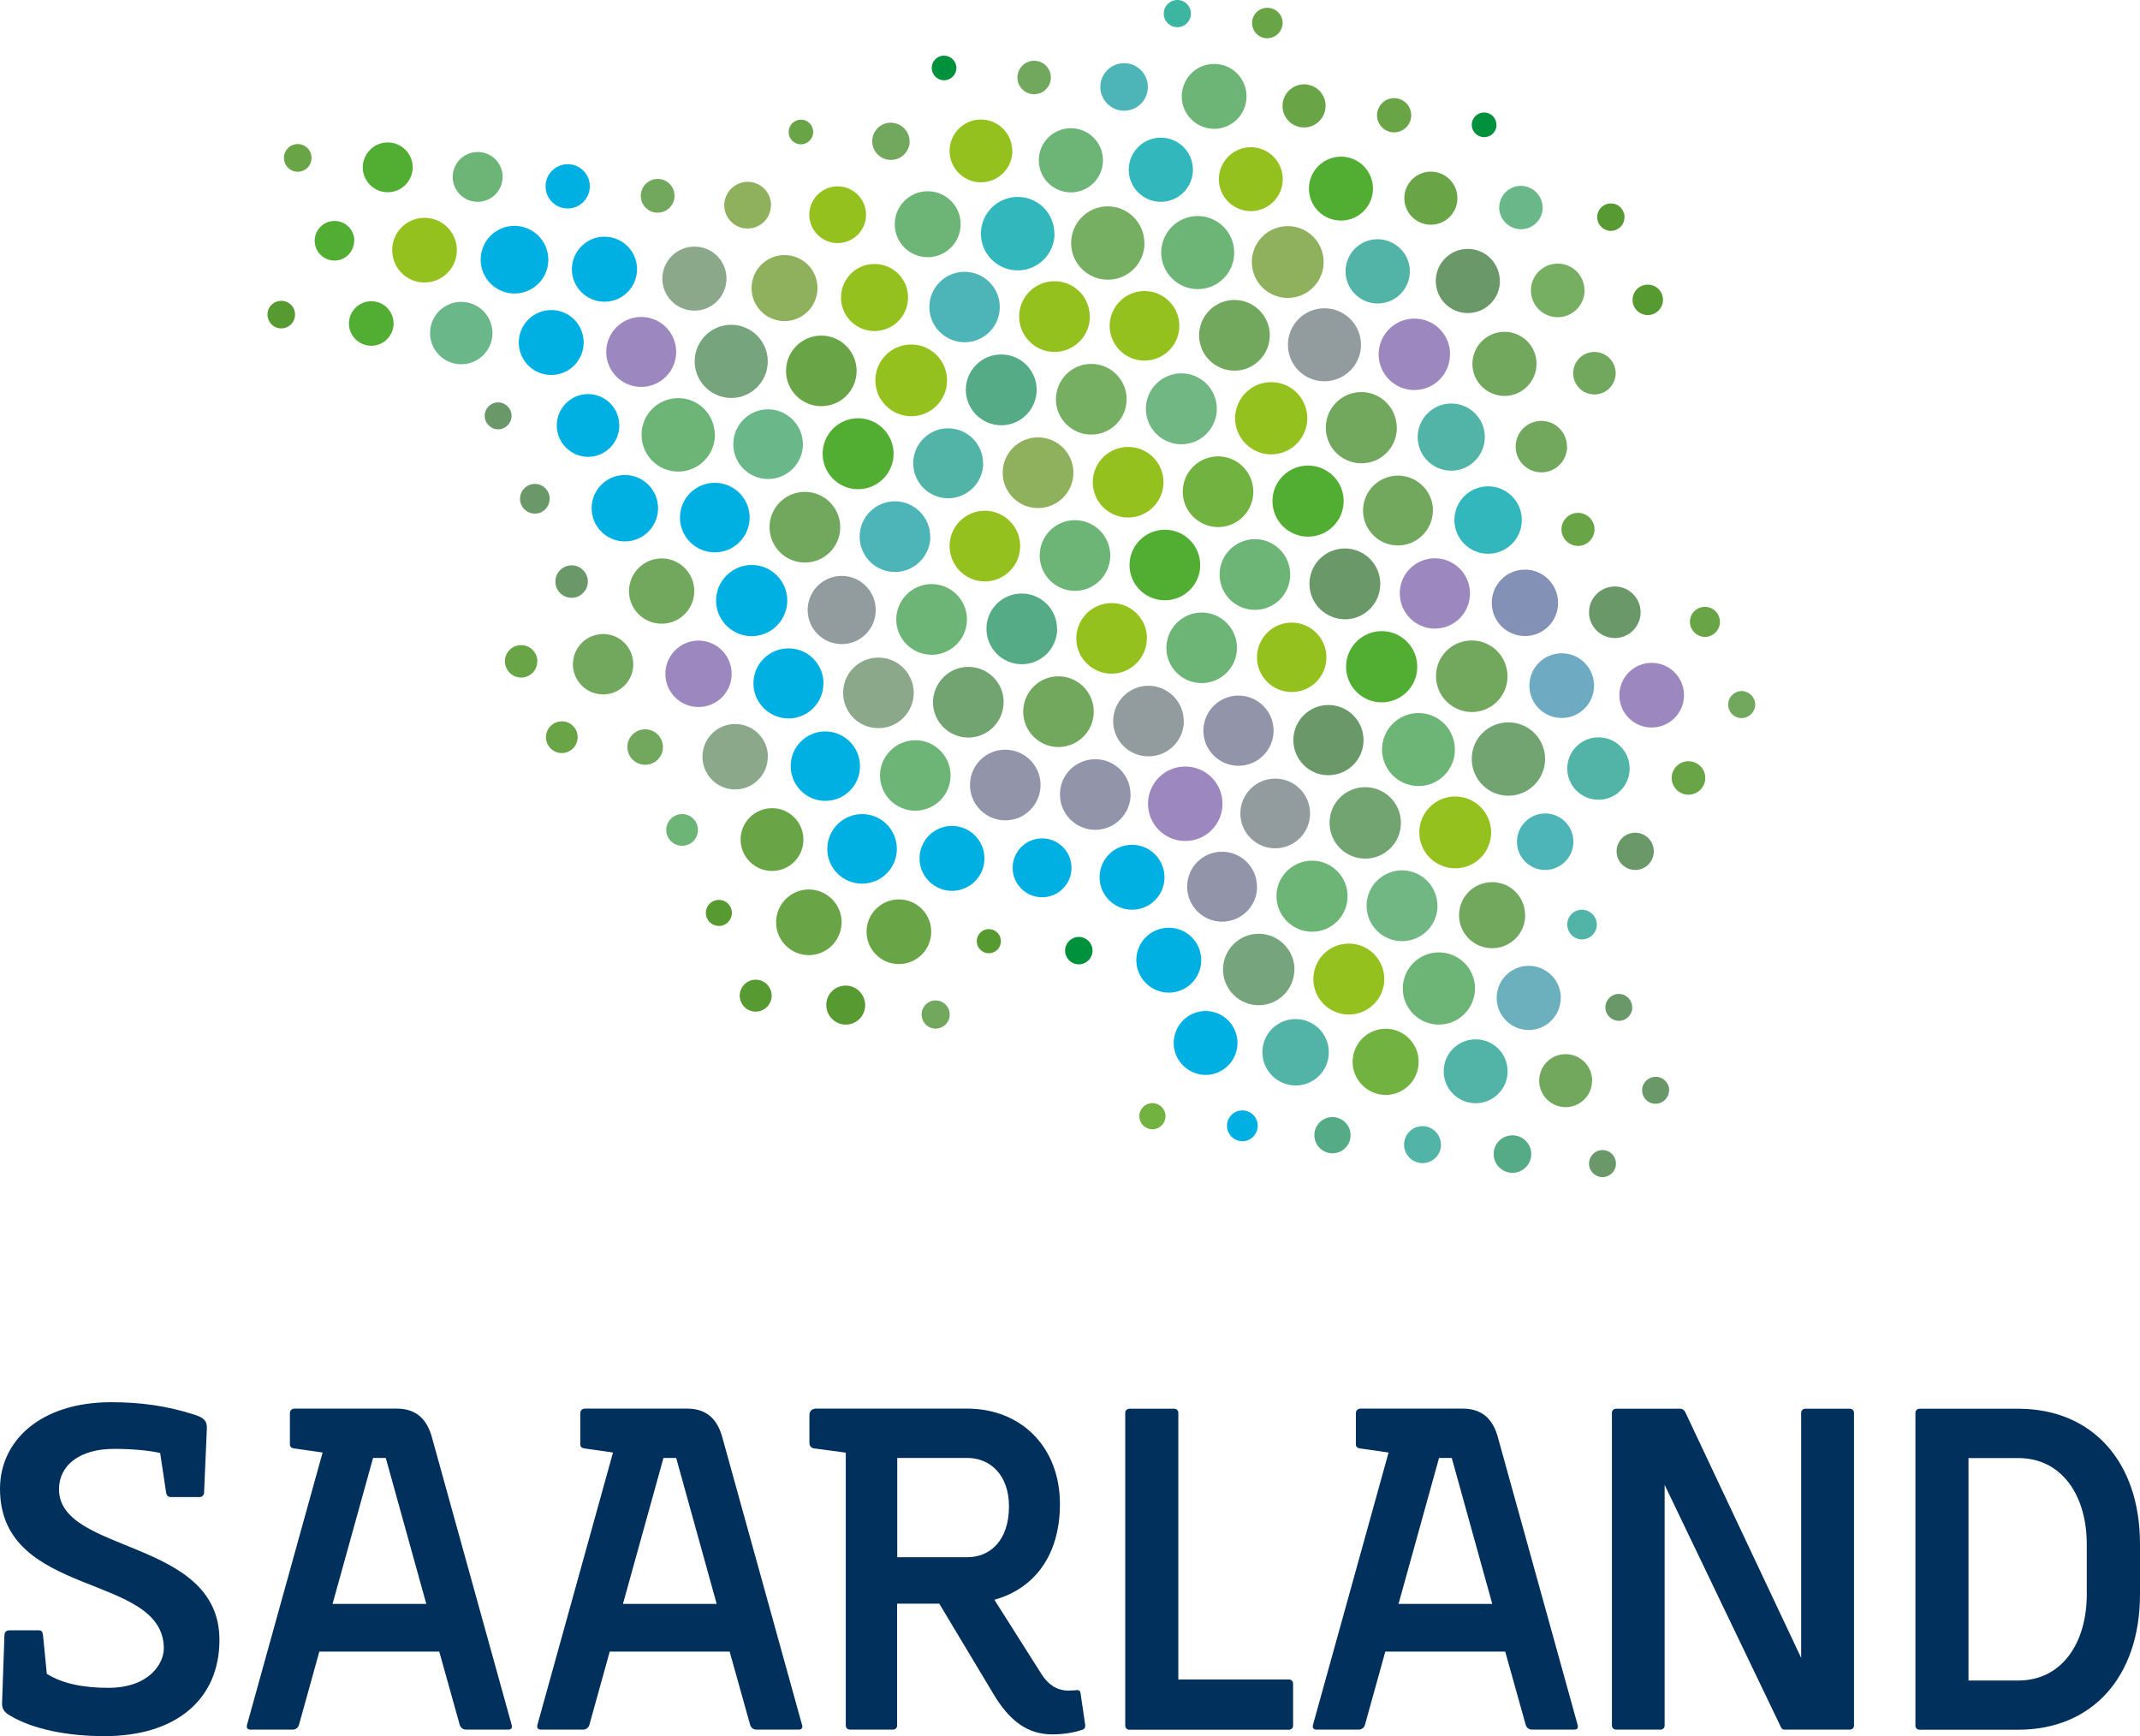 <?xml version="1.0" encoding="UTF-8"?>
<svg id="Ebene_2" data-name="Ebene 2" xmlns="http://www.w3.org/2000/svg" viewBox="0 0 170.08 137.97">
  <defs>
    <style>
      .cls-1 {
        fill: #6eaac1;
      }

      .cls-2 {
        fill: #51b4a6;
      }

      .cls-3 {
        fill: #9294a9;
      }

      .cls-4 {
        fill: #6cb0bd;
      }

      .cls-5 {
        fill: #6db576;
      }

      .cls-6 {
        fill: #71b783;
      }

      .cls-7 {
        fill: #00913c;
      }

      .cls-8 {
        fill: #8491b6;
      }

      .cls-9 {
        fill: #6ab78a;
      }

      .cls-10 {
        fill: #6a9869;
      }

      .cls-11 {
        fill: #69a546;
      }

      .cls-12 {
        fill: #579a32;
      }

      .cls-13 {
        fill: #72a471;
      }

      .cls-14 {
        fill: #00305b;
      }

      .cls-15 {
        fill: #4db5b7;
      }

      .cls-16 {
        fill: #00b0e3;
      }

      .cls-17 {
        fill: #8ca88a;
      }

      .cls-18 {
        fill: #9c88bf;
      }

      .cls-19 {
        fill: #76a47c;
      }

      .cls-20 {
        fill: #54ab85;
      }

      .cls-21 {
        fill: #95c11f;
      }

      .cls-22 {
        fill: #929b9e;
      }

      .cls-23 {
        fill: #31b7bc;
      }

      .cls-24 {
        fill: #72b240;
      }

      .cls-25 {
        fill: #76ae62;
      }

      .cls-26 {
        fill: #52ae32;
      }

      .cls-27 {
        fill: #72a85e;
      }

      .cls-28 {
        fill: #8fb15d;
      }

      .cls-29 {
        fill: #3cb5a1;
      }
    </style>
  </defs>
  <g id="Logo">
    <g>
      <g>
        <path class="cls-29" d="m94.65,1.08c0,.6-.48,1.08-1.08,1.08-.6,0-1.08-.48-1.08-1.08,0-.6.49-1.08,1.08-1.08.6,0,1.08.48,1.08,1.08Z"/>
        <path class="cls-11" d="m101.94,1.83c0-.67-.54-1.21-1.22-1.21-.67,0-1.21.54-1.21,1.21,0,.67.54,1.21,1.21,1.21.67,0,1.21-.55,1.22-1.22Z"/>
        <path class="cls-7" d="m76.01,5.4c0-.54-.44-.97-.98-.98-.54,0-.98.44-.98.98,0,.54.44.98.98.98s.98-.44.98-.98Z"/>
        <path class="cls-27" d="m83.52,6.16c0-.74-.6-1.33-1.33-1.33s-1.33.59-1.33,1.33c0,.74.6,1.33,1.33,1.33s1.33-.6,1.33-1.33Z"/>
        <path class="cls-15" d="m91.23,6.91c0-1.04-.85-1.89-1.89-1.89-1.04,0-1.89.84-1.89,1.89,0,1.04.85,1.89,1.89,1.89,1.04,0,1.89-.84,1.89-1.89Z"/>
        <path class="cls-5" d="m99.07,7.66c0-1.43-1.15-2.58-2.57-2.58-1.43,0-2.57,1.15-2.58,2.58,0,1.42,1.15,2.57,2.58,2.58,1.42,0,2.57-1.16,2.57-2.58Z"/>
        <path class="cls-11" d="m105.36,8.42c0-.95-.77-1.71-1.71-1.72-.95,0-1.72.77-1.72,1.72,0,.95.77,1.71,1.71,1.71.94,0,1.71-.76,1.71-1.71Z"/>
        <path class="cls-11" d="m112.16,9.16c0-.75-.61-1.36-1.36-1.36-.75,0-1.35.61-1.36,1.36,0,.75.62,1.36,1.36,1.36.75,0,1.36-.61,1.36-1.36Z"/>
        <path class="cls-7" d="m118.93,9.92c0-.55-.44-.98-.98-.98-.54,0-.98.44-.98.98,0,.54.44.98.99.98s.98-.44.98-.98Z"/>
        <path class="cls-11" d="m64.63,10.49c0-.54-.43-.98-.97-.98-.55,0-.98.44-.98.98,0,.54.43.98.97.98.54,0,.98-.44.98-.98Z"/>
        <path class="cls-27" d="m72.29,11.24c0-.82-.67-1.48-1.49-1.49-.82,0-1.48.66-1.48,1.48,0,.82.66,1.48,1.49,1.48.82,0,1.48-.66,1.49-1.48Z"/>
        <path class="cls-21" d="m80.45,11.99c0-1.38-1.12-2.49-2.49-2.49s-2.49,1.12-2.49,2.5c0,1.37,1.12,2.49,2.49,2.49s2.5-1.11,2.5-2.49Z"/>
        <path class="cls-5" d="m87.66,12.74c0-1.41-1.14-2.55-2.55-2.55-1.41,0-2.55,1.14-2.55,2.55,0,1.41,1.14,2.55,2.55,2.55,1.41,0,2.55-1.14,2.55-2.55Z"/>
        <path class="cls-23" d="m94.81,13.49c0-1.41-1.14-2.55-2.55-2.55-1.41,0-2.55,1.14-2.55,2.55,0,1.41,1.14,2.55,2.55,2.55,1.41,0,2.55-1.15,2.55-2.55Z"/>
        <path class="cls-21" d="m101.95,14.24c0-1.4-1.13-2.54-2.54-2.54-1.4,0-2.53,1.14-2.54,2.54,0,1.4,1.13,2.53,2.54,2.54,1.4,0,2.54-1.14,2.54-2.54Z"/>
        <path class="cls-26" d="m109.12,14.99c0-1.41-1.14-2.54-2.54-2.54-1.41,0-2.55,1.14-2.55,2.54,0,1.41,1.14,2.54,2.55,2.54,1.4,0,2.54-1.14,2.54-2.54Z"/>
        <path class="cls-11" d="m115.83,15.75c0-1.16-.94-2.11-2.11-2.11-1.16,0-2.11.95-2.11,2.11,0,1.16.94,2.11,2.11,2.11,1.17,0,2.11-.95,2.11-2.11Z"/>
        <path class="cls-9" d="m122.6,16.5c0-.95-.77-1.72-1.72-1.73-.96,0-1.72.78-1.73,1.72,0,.95.78,1.72,1.73,1.73.95,0,1.72-.77,1.73-1.72Z"/>
        <path class="cls-12" d="m129.11,17.25c0-.6-.49-1.09-1.08-1.08-.6,0-1.09.48-1.09,1.09,0,.6.49,1.08,1.08,1.09.6,0,1.09-.49,1.09-1.09Z"/>
        <path class="cls-11" d="m24.76,12.55c0-.61-.49-1.1-1.1-1.1-.6,0-1.1.49-1.09,1.1,0,.61.49,1.1,1.09,1.1.61,0,1.1-.49,1.1-1.1Z"/>
        <path class="cls-12" d="m23.45,25c0-.61-.49-1.1-1.1-1.09-.61,0-1.1.49-1.09,1.09,0,.61.49,1.1,1.09,1.1.61,0,1.1-.49,1.1-1.1Z"/>
        <path class="cls-26" d="m32.8,13.3c0-1.1-.89-1.98-1.99-1.98-1.09,0-1.97.89-1.98,1.98,0,1.09.89,1.98,1.98,1.98,1.1,0,1.99-.89,1.99-1.99Z"/>
        <path class="cls-5" d="m39.95,14.06c0-1.09-.88-1.98-1.98-1.98-1.1,0-1.99.88-1.99,1.98,0,1.1.89,1.98,1.98,1.98s1.99-.88,1.98-1.98Z"/>
        <path class="cls-16" d="m46.88,14.81c0-.97-.78-1.76-1.76-1.76-.97,0-1.77.79-1.76,1.76,0,.98.79,1.76,1.76,1.76.97,0,1.76-.79,1.76-1.77Z"/>
        <path class="cls-27" d="m53.61,15.56c0-.74-.6-1.34-1.34-1.34s-1.34.6-1.34,1.35c0,.74.6,1.34,1.34,1.33.75,0,1.34-.6,1.34-1.34Z"/>
        <path class="cls-28" d="m61.28,16.31c0-1.03-.83-1.86-1.85-1.86-1.03,0-1.86.83-1.87,1.86,0,1.03.84,1.86,1.86,1.85,1.02,0,1.86-.83,1.85-1.86Z"/>
        <path class="cls-21" d="m68.83,17.07c0-1.25-1.01-2.26-2.26-2.26-1.24,0-2.25,1.01-2.25,2.26,0,1.24,1.01,2.25,2.25,2.25,1.25,0,2.26-1.01,2.26-2.25Z"/>
        <path class="cls-5" d="m76.35,17.82c0-1.45-1.17-2.62-2.62-2.62-1.45,0-2.62,1.18-2.62,2.62,0,1.45,1.17,2.62,2.62,2.62,1.45,0,2.62-1.18,2.62-2.62Z"/>
        <path class="cls-23" d="m83.8,18.57c0-1.61-1.3-2.92-2.92-2.92-1.61,0-2.92,1.31-2.92,2.92,0,1.61,1.31,2.92,2.93,2.92,1.61,0,2.92-1.31,2.92-2.92Z"/>
        <path class="cls-25" d="m90.95,19.32c0-1.61-1.3-2.92-2.91-2.92-1.61,0-2.91,1.31-2.91,2.92,0,1.61,1.31,2.91,2.92,2.91,1.61,0,2.91-1.3,2.91-2.91Z"/>
        <path class="cls-5" d="m98.09,20.07c0-1.6-1.3-2.9-2.9-2.9-1.61,0-2.9,1.3-2.9,2.9,0,1.6,1.3,2.9,2.9,2.91,1.61,0,2.91-1.3,2.9-2.91Z"/>
        <path class="cls-28" d="m105.2,20.82c0-1.57-1.28-2.85-2.85-2.85-1.58,0-2.86,1.28-2.86,2.85,0,1.58,1.27,2.86,2.86,2.86,1.57,0,2.85-1.28,2.85-2.86Z"/>
        <path class="cls-2" d="m112.05,21.57c0-1.41-1.15-2.55-2.56-2.56-1.41,0-2.55,1.14-2.55,2.55,0,1.41,1.14,2.56,2.55,2.56,1.41,0,2.56-1.14,2.56-2.55Z"/>
        <path class="cls-10" d="m119.2,22.33c0-1.41-1.14-2.55-2.55-2.55-1.4,0-2.54,1.14-2.54,2.55,0,1.41,1.14,2.56,2.55,2.55,1.41,0,2.55-1.14,2.55-2.55Z"/>
        <path class="cls-25" d="m125.93,23.08c0-1.18-.95-2.13-2.13-2.13-1.18,0-2.13.96-2.13,2.13,0,1.18.96,2.14,2.14,2.13,1.17,0,2.12-.96,2.13-2.13Z"/>
        <path class="cls-12" d="m132.17,23.83c0-.67-.54-1.21-1.21-1.21-.67,0-1.21.54-1.21,1.21,0,.67.54,1.21,1.21,1.21.67,0,1.21-.55,1.21-1.21Z"/>
        <path class="cls-26" d="m28.16,19.13c0-.87-.7-1.58-1.58-1.57-.87,0-1.57.71-1.57,1.58,0,.87.71,1.57,1.57,1.57.87,0,1.57-.71,1.57-1.58Z"/>
        <path class="cls-21" d="m36.31,19.88c0-1.42-1.15-2.57-2.57-2.57-1.42,0-2.57,1.15-2.57,2.57,0,1.42,1.15,2.58,2.57,2.57,1.42,0,2.57-1.15,2.57-2.57Z"/>
        <path class="cls-16" d="m43.58,20.64c0-1.49-1.21-2.69-2.69-2.69-1.49,0-2.69,1.2-2.69,2.69,0,1.48,1.2,2.68,2.69,2.69,1.48,0,2.69-1.2,2.69-2.69Z"/>
        <path class="cls-16" d="m50.63,21.39c0-1.43-1.16-2.58-2.59-2.58s-2.58,1.16-2.59,2.58c0,1.43,1.16,2.59,2.59,2.59,1.43,0,2.59-1.15,2.59-2.59Z"/>
        <path class="cls-17" d="m57.74,22.14c0-1.41-1.14-2.55-2.55-2.54-1.41,0-2.54,1.14-2.55,2.54,0,1.41,1.14,2.55,2.55,2.55,1.41,0,2.54-1.14,2.55-2.54Z"/>
        <path class="cls-28" d="m64.97,22.89c0-1.45-1.17-2.62-2.62-2.62-1.44,0-2.62,1.18-2.62,2.63,0,1.45,1.18,2.62,2.62,2.62s2.62-1.17,2.62-2.62Z"/>
        <path class="cls-21" d="m72.17,23.64c0-1.47-1.19-2.66-2.67-2.66-1.47,0-2.66,1.19-2.66,2.67,0,1.47,1.19,2.66,2.66,2.66,1.48,0,2.66-1.19,2.67-2.66Z"/>
        <path class="cls-15" d="m79.46,24.4c0-1.54-1.26-2.8-2.8-2.8-1.54,0-2.8,1.26-2.8,2.8,0,1.54,1.26,2.8,2.8,2.8,1.55,0,2.8-1.25,2.8-2.8Z"/>
        <path class="cls-21" d="m86.61,25.15c0-1.55-1.26-2.81-2.81-2.8-1.55,0-2.8,1.26-2.8,2.81,0,1.55,1.26,2.81,2.81,2.81,1.55,0,2.81-1.26,2.81-2.81Z"/>
        <path class="cls-21" d="m93.73,25.9c0-1.53-1.24-2.77-2.77-2.77-1.52,0-2.76,1.24-2.77,2.76,0,1.53,1.24,2.77,2.77,2.77,1.53,0,2.77-1.24,2.77-2.76Z"/>
        <path class="cls-27" d="m100.92,26.65c0-1.55-1.26-2.81-2.81-2.81-1.55,0-2.81,1.26-2.81,2.81,0,1.55,1.26,2.81,2.81,2.81s2.8-1.26,2.81-2.81Z"/>
        <path class="cls-22" d="m108.17,27.41c0-1.6-1.3-2.91-2.91-2.91-1.6,0-2.9,1.3-2.9,2.9,0,1.61,1.3,2.91,2.9,2.9,1.6,0,2.91-1.3,2.91-2.9Z"/>
        <path class="cls-18" d="m115.25,28.16c0-1.57-1.26-2.84-2.84-2.84-1.56,0-2.84,1.27-2.84,2.84,0,1.57,1.27,2.84,2.84,2.84,1.56,0,2.84-1.27,2.83-2.84Z"/>
        <path class="cls-27" d="m122.12,28.91c0-1.4-1.14-2.54-2.55-2.54-1.41,0-2.54,1.14-2.55,2.55,0,1.4,1.14,2.54,2.55,2.55,1.41,0,2.54-1.14,2.55-2.55Z"/>
        <path class="cls-27" d="m128.41,29.66c0-.93-.76-1.69-1.69-1.69-.93,0-1.69.75-1.69,1.69,0,.93.75,1.69,1.69,1.69.93,0,1.69-.76,1.69-1.69Z"/>
        <path class="cls-26" d="m31.28,25.71c0-.98-.79-1.77-1.77-1.77-.98,0-1.77.79-1.78,1.77,0,.97.8,1.77,1.78,1.77.97,0,1.77-.79,1.77-1.77Z"/>
        <path class="cls-9" d="m39.14,26.47c0-1.37-1.11-2.48-2.48-2.48-1.37,0-2.48,1.11-2.48,2.48,0,1.37,1.11,2.48,2.48,2.48,1.37,0,2.48-1.11,2.48-2.48Z"/>
        <path class="cls-16" d="m46.39,27.22c0-1.43-1.15-2.58-2.58-2.58-1.42,0-2.58,1.16-2.58,2.58,0,1.43,1.15,2.58,2.58,2.58,1.43,0,2.58-1.16,2.58-2.58Z"/>
        <path class="cls-18" d="m53.74,27.97c0-1.54-1.24-2.78-2.78-2.78-1.53,0-2.78,1.25-2.78,2.78s1.24,2.78,2.78,2.78c1.53,0,2.78-1.25,2.78-2.77Z"/>
        <path class="cls-19" d="m61.02,28.72c0-1.6-1.3-2.9-2.9-2.91-1.6,0-2.91,1.3-2.91,2.91,0,1.6,1.3,2.9,2.9,2.91,1.61,0,2.91-1.3,2.91-2.91Z"/>
        <path class="cls-11" d="m68.08,29.48c0-1.55-1.26-2.81-2.81-2.81s-2.8,1.26-2.8,2.81c0,1.55,1.25,2.8,2.81,2.8s2.8-1.26,2.8-2.8Z"/>
        <path class="cls-21" d="m75.27,30.23c0-1.57-1.27-2.85-2.85-2.85-1.57,0-2.85,1.27-2.85,2.85,0,1.57,1.28,2.85,2.85,2.85,1.57,0,2.85-1.27,2.85-2.85Z"/>
        <path class="cls-20" d="m82.39,30.98c0-1.55-1.26-2.81-2.82-2.81-1.55,0-2.81,1.26-2.81,2.81,0,1.55,1.26,2.81,2.82,2.82,1.55,0,2.81-1.27,2.81-2.82Z"/>
        <path class="cls-25" d="m89.54,31.73c0-1.55-1.26-2.81-2.81-2.81-1.55,0-2.8,1.26-2.81,2.81,0,1.55,1.26,2.81,2.81,2.81,1.55,0,2.81-1.26,2.81-2.81Z"/>
        <path class="cls-6" d="m96.71,32.49c0-1.56-1.27-2.82-2.82-2.82-1.55,0-2.82,1.26-2.82,2.82,0,1.56,1.27,2.82,2.82,2.82,1.55,0,2.82-1.26,2.82-2.82Z"/>
        <path class="cls-21" d="m103.9,33.24c0-1.58-1.28-2.87-2.87-2.87-1.58,0-2.86,1.28-2.87,2.87,0,1.58,1.29,2.87,2.87,2.87,1.58,0,2.87-1.29,2.87-2.87Z"/>
        <path class="cls-27" d="m111.01,33.99c0-1.56-1.26-2.83-2.82-2.83-1.56,0-2.82,1.27-2.82,2.83,0,1.56,1.26,2.83,2.83,2.83s2.82-1.26,2.82-2.83Z"/>
        <path class="cls-2" d="m118.01,34.74c0-1.47-1.19-2.67-2.67-2.67-1.47,0-2.67,1.2-2.67,2.67,0,1.47,1.2,2.67,2.67,2.67,1.47,0,2.66-1.2,2.67-2.67Z"/>
        <path class="cls-27" d="m124.54,35.49c0-1.13-.92-2.04-2.04-2.04-1.13,0-2.04.91-2.04,2.05,0,1.13.92,2.04,2.05,2.04,1.13,0,2.04-.91,2.04-2.05Z"/>
        <path class="cls-10" d="m40.66,33.05c0-.59-.48-1.07-1.07-1.07-.59,0-1.07.48-1.07,1.07,0,.59.48,1.07,1.07,1.07.59,0,1.07-.48,1.07-1.08Z"/>
        <path class="cls-16" d="m49.22,33.81c0-1.38-1.11-2.49-2.48-2.49-1.38,0-2.49,1.12-2.49,2.49,0,1.38,1.12,2.49,2.48,2.5,1.38,0,2.49-1.12,2.49-2.49Z"/>
        <path class="cls-5" d="m56.81,34.56c0-1.62-1.3-2.92-2.91-2.92-1.61,0-2.92,1.31-2.91,2.92,0,1.62,1.31,2.92,2.91,2.92,1.61,0,2.92-1.31,2.92-2.92Z"/>
        <path class="cls-9" d="m63.81,35.31c0-1.53-1.24-2.77-2.77-2.78-1.52,0-2.76,1.24-2.76,2.77,0,1.53,1.23,2.77,2.77,2.77,1.52,0,2.76-1.24,2.77-2.77Z"/>
        <path class="cls-26" d="m71.02,36.06c0-1.55-1.27-2.82-2.82-2.82-1.56,0-2.82,1.27-2.82,2.82,0,1.56,1.26,2.82,2.82,2.82,1.55,0,2.82-1.26,2.82-2.82Z"/>
        <path class="cls-2" d="m78.13,36.82c0-1.54-1.25-2.78-2.78-2.78-1.53,0-2.77,1.25-2.77,2.78,0,1.53,1.24,2.78,2.78,2.78,1.53,0,2.78-1.25,2.78-2.78Z"/>
        <path class="cls-28" d="m85.31,37.57c0-1.55-1.26-2.81-2.81-2.81-1.55,0-2.81,1.26-2.81,2.81,0,1.56,1.26,2.81,2.81,2.81,1.55,0,2.81-1.26,2.81-2.81Z"/>
        <path class="cls-21" d="m92.47,38.32c0-1.55-1.26-2.8-2.81-2.8-1.55,0-2.81,1.26-2.81,2.81s1.26,2.8,2.81,2.8c1.55,0,2.81-1.26,2.81-2.81Z"/>
        <path class="cls-24" d="m99.61,39.08c0-1.55-1.26-2.81-2.8-2.81-1.55,0-2.81,1.26-2.81,2.81,0,1.55,1.26,2.8,2.81,2.81,1.55,0,2.8-1.26,2.8-2.81Z"/>
        <path class="cls-26" d="m106.79,39.82c0-1.56-1.27-2.82-2.83-2.82-1.56,0-2.83,1.26-2.83,2.82,0,1.57,1.27,2.83,2.83,2.83,1.56,0,2.83-1.26,2.83-2.83Z"/>
        <path class="cls-27" d="m113.89,40.58c0-1.53-1.25-2.78-2.78-2.78-1.54,0-2.78,1.24-2.78,2.77,0,1.54,1.24,2.78,2.77,2.78,1.53,0,2.78-1.25,2.78-2.78Z"/>
        <path class="cls-23" d="m120.95,41.33c0-1.48-1.2-2.68-2.68-2.68-1.48,0-2.68,1.2-2.68,2.68,0,1.48,1.2,2.68,2.68,2.68s2.68-1.2,2.68-2.68Z"/>
        <path class="cls-11" d="m126.73,42.08c0-.73-.59-1.32-1.32-1.32-.72,0-1.31.59-1.31,1.31,0,.72.58,1.31,1.31,1.32.73,0,1.31-.59,1.32-1.31Z"/>
        <path class="cls-10" d="m43.69,39.64c0-.65-.52-1.18-1.18-1.18-.65,0-1.18.53-1.18,1.18,0,.65.53,1.18,1.18,1.18.65,0,1.18-.53,1.17-1.18Z"/>
        <path class="cls-16" d="m52.3,40.39c0-1.46-1.18-2.64-2.64-2.64-1.46,0-2.64,1.18-2.64,2.64,0,1.46,1.18,2.64,2.64,2.64,1.46,0,2.64-1.18,2.64-2.64Z"/>
        <path class="cls-16" d="m59.58,41.14c0-1.53-1.24-2.77-2.77-2.77-1.53,0-2.77,1.24-2.77,2.76,0,1.53,1.24,2.77,2.77,2.77,1.53,0,2.76-1.24,2.77-2.76Z"/>
        <path class="cls-27" d="m66.78,41.9c0-1.55-1.26-2.81-2.81-2.81-1.55,0-2.81,1.26-2.81,2.81,0,1.55,1.26,2.81,2.81,2.81,1.55,0,2.81-1.26,2.81-2.81Z"/>
        <path class="cls-15" d="m73.93,42.65c0-1.55-1.26-2.81-2.8-2.81-1.55,0-2.81,1.26-2.81,2.81s1.26,2.81,2.81,2.81,2.8-1.26,2.81-2.81Z"/>
        <path class="cls-21" d="m81.08,43.4c0-1.55-1.26-2.81-2.81-2.81-1.55,0-2.8,1.26-2.8,2.81,0,1.55,1.26,2.81,2.8,2.81,1.55,0,2.81-1.26,2.81-2.81Z"/>
        <path class="cls-5" d="m88.24,44.15c0-1.55-1.26-2.81-2.81-2.81-1.55,0-2.8,1.26-2.8,2.81,0,1.55,1.26,2.81,2.8,2.81,1.55,0,2.81-1.26,2.81-2.81Z"/>
        <path class="cls-26" d="m95.39,44.91c0-1.55-1.25-2.81-2.81-2.81-1.55,0-2.81,1.26-2.81,2.81,0,1.55,1.26,2.8,2.81,2.8,1.55,0,2.81-1.26,2.81-2.8Z"/>
        <path class="cls-5" d="m102.54,45.66c0-1.55-1.25-2.81-2.8-2.81-1.55,0-2.81,1.25-2.81,2.81s1.25,2.81,2.81,2.81c1.55,0,2.81-1.26,2.8-2.81Z"/>
        <path class="cls-10" d="m109.7,46.4c0-1.55-1.26-2.81-2.81-2.81-1.56,0-2.82,1.26-2.82,2.81,0,1.56,1.27,2.81,2.82,2.82,1.56,0,2.81-1.26,2.81-2.82Z"/>
        <path class="cls-18" d="m116.83,47.16c0-1.54-1.25-2.79-2.79-2.79-1.54,0-2.8,1.25-2.79,2.79,0,1.54,1.25,2.8,2.79,2.8,1.54,0,2.79-1.25,2.79-2.8Z"/>
        <path class="cls-18" d="m133.84,55.25c0-1.42-1.15-2.57-2.57-2.57-1.42,0-2.57,1.15-2.57,2.57,0,1.42,1.15,2.57,2.57,2.57,1.42,0,2.57-1.15,2.57-2.57Z"/>
        <path class="cls-18" d="m97.16,63.88c0-1.64-1.32-2.96-2.96-2.96-1.64,0-2.96,1.32-2.96,2.96,0,1.63,1.32,2.96,2.96,2.96,1.63,0,2.96-1.32,2.96-2.96Z"/>
        <path class="cls-8" d="m123.83,47.91c0-1.46-1.18-2.64-2.63-2.64-1.46,0-2.64,1.18-2.64,2.64,0,1.46,1.18,2.64,2.64,2.64,1.46,0,2.64-1.18,2.63-2.64Z"/>
        <path class="cls-10" d="m130.39,48.66c0-1.13-.92-2.05-2.05-2.05-1.13,0-2.05.92-2.05,2.05,0,1.14.92,2.05,2.05,2.05,1.14,0,2.05-.92,2.05-2.05Z"/>
        <path class="cls-11" d="m136.69,49.42c0-.66-.53-1.19-1.19-1.19-.66,0-1.2.54-1.19,1.19,0,.65.53,1.19,1.19,1.2.66,0,1.19-.54,1.2-1.2Z"/>
        <path class="cls-10" d="m46.72,46.22c0-.71-.58-1.29-1.29-1.29s-1.29.58-1.29,1.29c0,.71.57,1.29,1.29,1.29.71,0,1.29-.58,1.29-1.29Z"/>
        <path class="cls-11" d="m42.71,52.56c0-.71-.58-1.29-1.29-1.29-.71,0-1.3.58-1.29,1.29,0,.71.58,1.29,1.29,1.29.71,0,1.29-.58,1.28-1.29Z"/>
        <path class="cls-27" d="m55.18,46.97c0-1.43-1.17-2.59-2.59-2.59-1.43,0-2.6,1.16-2.6,2.6,0,1.43,1.16,2.59,2.59,2.59,1.44,0,2.6-1.16,2.6-2.6Z"/>
        <path class="cls-16" d="m62.57,47.73c0-1.56-1.26-2.83-2.83-2.83-1.55,0-2.83,1.27-2.83,2.83,0,1.56,1.26,2.82,2.83,2.83,1.56,0,2.82-1.26,2.83-2.83Z"/>
        <path class="cls-22" d="m69.6,48.48c0-1.49-1.21-2.71-2.7-2.71-1.5,0-2.71,1.21-2.71,2.71,0,1.5,1.21,2.71,2.71,2.71,1.5,0,2.7-1.21,2.7-2.71Z"/>
        <path class="cls-5" d="m76.85,49.23c0-1.55-1.26-2.81-2.81-2.81-1.55,0-2.8,1.26-2.81,2.81,0,1.55,1.26,2.8,2.81,2.81,1.55,0,2.81-1.26,2.81-2.8Z"/>
        <path class="cls-20" d="m84.01,49.98c0-1.55-1.26-2.81-2.81-2.81-1.55,0-2.81,1.26-2.8,2.81,0,1.55,1.26,2.81,2.81,2.81,1.55,0,2.81-1.26,2.81-2.81Z"/>
        <path class="cls-21" d="m91.16,50.73c0-1.55-1.26-2.8-2.81-2.8s-2.81,1.26-2.81,2.81c0,1.55,1.26,2.8,2.8,2.8s2.81-1.26,2.81-2.81Z"/>
        <path class="cls-5" d="m98.31,51.49c0-1.55-1.26-2.81-2.8-2.81s-2.81,1.26-2.81,2.81c0,1.55,1.25,2.8,2.8,2.8,1.56,0,2.81-1.26,2.81-2.8Z"/>
        <path class="cls-21" d="m105.42,52.24c0-1.52-1.24-2.76-2.76-2.76-1.52,0-2.76,1.24-2.76,2.76,0,1.52,1.24,2.76,2.76,2.76,1.53,0,2.76-1.23,2.76-2.76Z"/>
        <path class="cls-26" d="m112.64,52.99c0-1.56-1.26-2.83-2.83-2.83-1.56,0-2.83,1.27-2.83,2.83s1.27,2.83,2.83,2.83c1.56,0,2.83-1.26,2.83-2.83Z"/>
        <path class="cls-27" d="m119.81,53.74c0-1.57-1.27-2.84-2.84-2.84s-2.85,1.27-2.84,2.84c0,1.57,1.28,2.84,2.84,2.85,1.57,0,2.85-1.27,2.84-2.85Z"/>
        <path class="cls-1" d="m126.69,54.49c0-1.42-1.15-2.57-2.57-2.57-1.42,0-2.57,1.15-2.57,2.57,0,1.42,1.15,2.57,2.57,2.57,1.42,0,2.57-1.15,2.57-2.57Z"/>
        <path class="cls-27" d="m139.5,56c0-.59-.48-1.07-1.08-1.08-.59,0-1.08.49-1.07,1.08,0,.6.48,1.08,1.07,1.07.59,0,1.07-.48,1.08-1.07Z"/>
        <path class="cls-27" d="m50.33,52.79c0-1.33-1.07-2.4-2.39-2.4-1.33,0-2.4,1.07-2.41,2.4,0,1.32,1.08,2.4,2.4,2.4,1.33,0,2.41-1.08,2.4-2.4Z"/>
        <path class="cls-18" d="m58.15,53.55c0-1.46-1.18-2.63-2.63-2.64-1.46,0-2.64,1.19-2.64,2.64,0,1.46,1.17,2.64,2.64,2.64,1.46,0,2.63-1.18,2.63-2.64Z"/>
        <path class="cls-16" d="m65.45,54.31c0-1.54-1.24-2.78-2.79-2.78-1.53,0-2.78,1.24-2.78,2.78,0,1.54,1.25,2.78,2.78,2.79,1.54,0,2.79-1.25,2.78-2.78Z"/>
        <path class="cls-17" d="m72.62,55.06c0-1.54-1.26-2.8-2.81-2.8-1.54,0-2.81,1.25-2.8,2.81,0,1.55,1.25,2.81,2.81,2.8,1.54,0,2.8-1.25,2.8-2.81Z"/>
        <path class="cls-13" d="m79.77,55.81c0-1.56-1.26-2.81-2.81-2.81-1.54,0-2.8,1.26-2.81,2.81,0,1.55,1.26,2.8,2.8,2.81,1.55,0,2.81-1.26,2.81-2.8Z"/>
        <path class="cls-27" d="m86.93,56.56c0-1.55-1.26-2.81-2.81-2.81-1.55,0-2.8,1.26-2.8,2.81s1.26,2.81,2.8,2.81c1.55,0,2.81-1.26,2.81-2.81Z"/>
        <path class="cls-22" d="m94.08,57.31c0-1.55-1.26-2.8-2.8-2.81-1.55,0-2.81,1.26-2.81,2.81,0,1.55,1.25,2.8,2.81,2.8s2.81-1.26,2.81-2.81Z"/>
        <path class="cls-3" d="m101.22,58.07c0-1.54-1.25-2.79-2.79-2.79-1.54,0-2.79,1.25-2.79,2.79,0,1.54,1.25,2.79,2.79,2.79,1.54,0,2.79-1.25,2.79-2.79Z"/>
        <path class="cls-10" d="m108.37,58.82c0-1.54-1.25-2.79-2.79-2.79-1.54,0-2.79,1.25-2.79,2.79,0,1.54,1.25,2.8,2.79,2.79,1.54,0,2.79-1.25,2.79-2.79Z"/>
        <path class="cls-5" d="m115.63,59.57c0-1.6-1.29-2.9-2.89-2.9-1.6,0-2.9,1.29-2.9,2.9,0,1.6,1.3,2.9,2.9,2.9,1.6,0,2.89-1.3,2.89-2.89Z"/>
        <path class="cls-13" d="m122.8,60.32c0-1.61-1.3-2.91-2.92-2.91s-2.92,1.3-2.91,2.91c0,1.61,1.3,2.92,2.91,2.92,1.61,0,2.92-1.31,2.92-2.92Z"/>
        <path class="cls-2" d="m129.52,61.08c0-1.37-1.11-2.49-2.48-2.48-1.37,0-2.48,1.11-2.48,2.48,0,1.37,1.11,2.48,2.48,2.48,1.37,0,2.48-1.11,2.48-2.48Z"/>
        <path class="cls-11" d="m135.53,61.83c0-.74-.6-1.33-1.34-1.33-.74,0-1.33.59-1.33,1.33,0,.74.6,1.33,1.33,1.33s1.34-.59,1.34-1.33Z"/>
        <path class="cls-27" d="m52.69,59.38c0-.78-.63-1.41-1.41-1.42-.78,0-1.42.63-1.42,1.41,0,.78.63,1.41,1.42,1.41.78,0,1.41-.63,1.41-1.41Z"/>
        <path class="cls-17" d="m61.03,60.14c0-1.44-1.16-2.6-2.6-2.6s-2.6,1.16-2.6,2.6c0,1.44,1.16,2.6,2.59,2.6,1.44,0,2.6-1.16,2.6-2.6Z"/>
        <path class="cls-16" d="m68.35,60.89c0-1.52-1.24-2.76-2.76-2.76-1.52,0-2.76,1.24-2.75,2.76,0,1.52,1.23,2.76,2.75,2.76,1.53,0,2.77-1.24,2.76-2.76Z"/>
        <path class="cls-5" d="m75.55,61.64c0-1.55-1.26-2.81-2.8-2.81s-2.81,1.26-2.81,2.8c0,1.55,1.26,2.8,2.8,2.8,1.55,0,2.81-1.25,2.81-2.8Z"/>
        <path class="cls-3" d="m82.7,62.39c0-1.55-1.25-2.8-2.81-2.81-1.55,0-2.8,1.26-2.8,2.81,0,1.55,1.26,2.8,2.8,2.81,1.56,0,2.8-1.26,2.81-2.81Z"/>
        <path class="cls-3" d="m89.85,63.14c0-1.55-1.26-2.81-2.81-2.8-1.55,0-2.8,1.25-2.8,2.8,0,1.55,1.26,2.81,2.81,2.81,1.54,0,2.8-1.26,2.81-2.8Z"/>
        <path class="cls-22" d="m104.12,64.65c0-1.53-1.24-2.77-2.77-2.77-1.53,0-2.77,1.24-2.77,2.77,0,1.53,1.24,2.77,2.77,2.77,1.53,0,2.77-1.24,2.77-2.77Z"/>
        <path class="cls-13" d="m111.34,65.4c0-1.57-1.27-2.84-2.84-2.84-1.57,0-2.84,1.27-2.83,2.84,0,1.57,1.27,2.84,2.83,2.84,1.57,0,2.84-1.27,2.84-2.83Z"/>
        <path class="cls-21" d="m118.51,66.15c0-1.57-1.28-2.85-2.86-2.85-1.57,0-2.85,1.28-2.85,2.86,0,1.57,1.28,2.85,2.86,2.85,1.58,0,2.85-1.28,2.85-2.86Z"/>
        <path class="cls-15" d="m125.05,66.9c0-1.24-1-2.25-2.24-2.25-1.24,0-2.24,1-2.25,2.25,0,1.23,1.01,2.24,2.24,2.24,1.24,0,2.25-1.01,2.25-2.24Z"/>
        <path class="cls-10" d="m131.44,67.66c0-.82-.66-1.48-1.48-1.48-.82,0-1.48.66-1.48,1.48,0,.82.67,1.48,1.48,1.48.82,0,1.48-.66,1.48-1.48Z"/>
        <path class="cls-5" d="m55.47,65.96c0-.7-.56-1.26-1.26-1.26-.7,0-1.26.57-1.26,1.26,0,.69.56,1.26,1.26,1.26.7,0,1.26-.56,1.26-1.26Z"/>
        <path class="cls-11" d="m45.91,58.59c0-.7-.56-1.27-1.26-1.26-.69,0-1.26.57-1.26,1.26,0,.69.56,1.26,1.26,1.26.7,0,1.26-.57,1.26-1.26Z"/>
        <path class="cls-11" d="m63.85,66.72c0-1.38-1.12-2.5-2.49-2.49-1.38,0-2.5,1.12-2.5,2.49,0,1.38,1.12,2.5,2.5,2.5,1.38,0,2.5-1.12,2.49-2.49Z"/>
        <path class="cls-16" d="m71.28,67.47c0-1.53-1.23-2.77-2.76-2.77-1.53,0-2.77,1.24-2.77,2.77,0,1.53,1.24,2.76,2.76,2.76,1.53,0,2.77-1.24,2.77-2.76Z"/>
        <path class="cls-16" d="m78.24,68.22c0-1.42-1.15-2.58-2.58-2.58-1.43,0-2.58,1.16-2.58,2.58,0,1.42,1.16,2.58,2.58,2.58,1.43,0,2.58-1.15,2.58-2.58Z"/>
        <path class="cls-16" d="m85.16,68.97c0-1.29-1.04-2.34-2.34-2.34-1.29,0-2.34,1.05-2.34,2.34,0,1.29,1.05,2.34,2.34,2.34s2.34-1.04,2.34-2.34Z"/>
        <path class="cls-16" d="m92.55,69.72c0-1.43-1.16-2.58-2.58-2.58-1.43,0-2.58,1.15-2.58,2.58,0,1.43,1.16,2.58,2.58,2.58,1.43,0,2.58-1.15,2.58-2.58Z"/>
        <path class="cls-3" d="m99.9,70.47c0-1.53-1.24-2.78-2.78-2.78-1.53,0-2.77,1.24-2.77,2.78,0,1.53,1.24,2.78,2.78,2.78,1.53,0,2.78-1.24,2.78-2.78Z"/>
        <path class="cls-5" d="m107.1,71.22c0-1.56-1.27-2.82-2.82-2.82s-2.83,1.26-2.83,2.82c0,1.56,1.27,2.83,2.83,2.83,1.56,0,2.83-1.27,2.82-2.83Z"/>
        <path class="cls-6" d="m114.24,71.98c0-1.55-1.26-2.81-2.81-2.81-1.55,0-2.82,1.26-2.82,2.81,0,1.55,1.26,2.82,2.82,2.82,1.56,0,2.82-1.26,2.82-2.82Z"/>
        <path class="cls-27" d="m121.21,72.73c0-1.45-1.17-2.63-2.63-2.62-1.45,0-2.62,1.18-2.62,2.63,0,1.45,1.18,2.62,2.63,2.62,1.45,0,2.63-1.17,2.63-2.62Z"/>
        <path class="cls-2" d="m126.91,73.48c0-.65-.53-1.17-1.18-1.18-.65,0-1.18.53-1.17,1.18,0,.65.53,1.18,1.17,1.18.65,0,1.18-.53,1.18-1.18Z"/>
        <path class="cls-12" d="m58.17,72.55c0-.57-.46-1.04-1.04-1.03-.57,0-1.04.46-1.03,1.04,0,.57.46,1.03,1.04,1.03.57,0,1.03-.47,1.03-1.04Z"/>
        <path class="cls-11" d="m66.89,73.3c0-1.44-1.17-2.6-2.6-2.61-1.44,0-2.61,1.17-2.61,2.61,0,1.44,1.17,2.61,2.6,2.61,1.44,0,2.6-1.17,2.61-2.61Z"/>
        <path class="cls-11" d="m74.01,74.05c0-1.42-1.15-2.57-2.57-2.57s-2.57,1.15-2.57,2.57c0,1.42,1.15,2.57,2.57,2.57,1.42,0,2.57-1.15,2.57-2.57Z"/>
        <path class="cls-12" d="m79.55,74.8c0-.53-.43-.96-.96-.96-.53,0-.96.43-.96.96,0,.53.43.96.96.96.53,0,.96-.43.96-.96Z"/>
        <path class="cls-7" d="m86.83,75.55c0-.6-.49-1.09-1.09-1.09-.6,0-1.09.49-1.09,1.09,0,.6.49,1.09,1.09,1.09.6,0,1.09-.49,1.09-1.09Z"/>
        <path class="cls-16" d="m95.47,76.31c0-1.43-1.16-2.58-2.58-2.58-1.43,0-2.58,1.15-2.58,2.58,0,1.42,1.16,2.58,2.58,2.58s2.58-1.15,2.58-2.58Z"/>
        <path class="cls-19" d="m102.88,77.05c0-1.56-1.27-2.83-2.84-2.84-1.57,0-2.84,1.28-2.84,2.84,0,1.56,1.27,2.84,2.83,2.84,1.57,0,2.84-1.27,2.84-2.84Z"/>
        <path class="cls-21" d="m110.02,77.81c0-1.55-1.26-2.82-2.82-2.82s-2.82,1.26-2.82,2.82c0,1.56,1.26,2.82,2.82,2.82,1.55,0,2.82-1.26,2.82-2.82Z"/>
        <path class="cls-5" d="m117.23,78.56c0-1.59-1.29-2.87-2.87-2.87-1.59,0-2.87,1.29-2.87,2.87,0,1.59,1.28,2.87,2.87,2.87,1.58,0,2.87-1.29,2.87-2.88Z"/>
        <path class="cls-4" d="m124.05,79.31c0-1.41-1.14-2.55-2.55-2.55-1.41,0-2.55,1.14-2.55,2.55,0,1.41,1.14,2.55,2.55,2.55,1.4,0,2.54-1.14,2.54-2.55Z"/>
        <path class="cls-10" d="m129.72,80.06c0-.59-.47-1.07-1.06-1.07s-1.07.48-1.07,1.07c0,.59.48,1.07,1.07,1.07.59,0,1.07-.47,1.07-1.07Z"/>
        <path class="cls-12" d="m61.33,79.13c0-.7-.57-1.27-1.27-1.27-.7,0-1.27.57-1.27,1.27,0,.7.57,1.27,1.27,1.27.7,0,1.27-.57,1.27-1.27Z"/>
        <path class="cls-12" d="m68.76,79.88c0-.85-.69-1.55-1.55-1.55-.85,0-1.55.69-1.54,1.55,0,.85.69,1.55,1.55,1.55.86,0,1.55-.7,1.54-1.55Z"/>
        <path class="cls-27" d="m75.48,80.63c0-.62-.5-1.12-1.12-1.12-.61,0-1.12.5-1.11,1.12,0,.62.49,1.12,1.11,1.12.62,0,1.12-.5,1.12-1.12Z"/>
        <path class="cls-16" d="m98.35,82.89c0-1.4-1.13-2.54-2.53-2.54-1.4,0-2.53,1.13-2.54,2.54,0,1.4,1.14,2.53,2.54,2.54,1.39,0,2.53-1.14,2.53-2.54Z"/>
        <path class="cls-2" d="m105.61,83.63c0-1.46-1.18-2.64-2.64-2.64-1.46,0-2.65,1.18-2.64,2.64,0,1.45,1.19,2.64,2.64,2.64,1.46,0,2.64-1.18,2.64-2.64Z"/>
        <path class="cls-24" d="m112.75,84.39c0-1.45-1.17-2.63-2.62-2.63-1.45,0-2.62,1.17-2.63,2.63,0,1.45,1.18,2.62,2.63,2.63,1.45,0,2.62-1.18,2.62-2.63Z"/>
        <path class="cls-2" d="m119.82,85.14c0-1.41-1.14-2.54-2.54-2.54-1.4,0-2.54,1.13-2.54,2.54,0,1.4,1.13,2.54,2.54,2.54,1.4,0,2.54-1.14,2.54-2.54Z"/>
        <path class="cls-27" d="m126.54,85.89c0-1.16-.94-2.11-2.11-2.11s-2.1.94-2.1,2.11c0,1.16.94,2.1,2.1,2.1,1.16,0,2.11-.94,2.1-2.1Z"/>
        <path class="cls-10" d="m132.66,86.65c0-.59-.48-1.08-1.08-1.07-.59,0-1.07.48-1.07,1.07,0,.6.48,1.08,1.07,1.07.59,0,1.07-.48,1.07-1.07Z"/>
        <path class="cls-24" d="m92.63,88.71c0-.58-.47-1.04-1.04-1.04-.57,0-1.04.46-1.04,1.04,0,.58.46,1.04,1.04,1.04.57,0,1.04-.46,1.04-1.04Z"/>
        <path class="cls-16" d="m99.96,89.47c0-.67-.54-1.22-1.22-1.22-.68,0-1.23.55-1.22,1.23,0,.67.55,1.22,1.22,1.22.67,0,1.22-.55,1.22-1.23Z"/>
        <path class="cls-20" d="m107.34,90.22c0-.79-.64-1.44-1.44-1.44-.79,0-1.44.64-1.44,1.44,0,.79.65,1.44,1.44,1.44.79,0,1.44-.64,1.44-1.44Z"/>
        <path class="cls-2" d="m114.52,90.97c0-.81-.66-1.47-1.47-1.47-.81,0-1.46.66-1.46,1.47,0,.81.66,1.47,1.47,1.47s1.47-.66,1.47-1.47Z"/>
        <path class="cls-20" d="m121.7,91.72c0-.82-.67-1.49-1.5-1.49-.82,0-1.49.66-1.49,1.49,0,.82.67,1.49,1.5,1.49.82,0,1.49-.67,1.49-1.49Z"/>
        <path class="cls-10" d="m128.43,92.47c0-.59-.48-1.07-1.07-1.07-.59,0-1.07.49-1.07,1.08,0,.59.48,1.07,1.07,1.07s1.07-.47,1.07-1.07Z"/>
      </g>
      <g>
        <path class="cls-14" d="m40.69,137.18l-6.33-22.83c-.39-1.55-1.27-2.4-2.83-2.4h-8.12c-.22,0-.37.15-.37.37v2.47c0,.22.15.31.37.33l2.23.32-6.01,21.65c-.06.21.04.37.26.37h3.39c.22,0,.42-.16.48-.37l1.62-5.83h9.53l1.63,5.83c.07.22.26.37.48.37h3.4c.22,0,.29-.16.26-.28Zm-14.26-9.71l3.22-11.6h1.01l3.22,11.6h-7.45Z"/>
        <path class="cls-14" d="m63.77,137.18l-6.33-22.83c-.39-1.55-1.27-2.4-2.83-2.4h-8.12c-.22,0-.37.15-.37.37v2.47c0,.22.15.31.37.33l2.23.32-6.01,21.65c-.06.21.04.37.26.37h3.39c.22,0,.42-.16.48-.37l1.62-5.83h9.53l1.63,5.83c.07.22.26.37.48.37h3.4c.22,0,.29-.16.26-.28Zm-14.26-9.71l3.22-11.6h1.01l3.22,11.6h-7.45Z"/>
        <path class="cls-14" d="m125.41,137.18l-6.33-22.83c-.39-1.55-1.27-2.4-2.83-2.4h-8.12c-.22,0-.37.15-.37.37v2.47c0,.22.15.31.37.33l2.23.32-6.01,21.65c-.06.21.04.37.26.37h3.39c.22,0,.42-.16.48-.37l1.62-5.83h9.53l1.63,5.83c.07.22.26.37.48.37h3.4c.22,0,.29-.16.26-.28Zm-14.26-9.71l3.22-11.6h1.01l3.22,11.6h-7.45Z"/>
        <path class="cls-14" d="m102.45,133.48h-8.8v-21.2c0-.18-.14-.32-.32-.32h-3.58c-.18,0-.32.15-.32.32h0v24.87c0,.18.14.32.32.32h12.7c.18,0,.32-.14.32-.32v-3.35c0-.18-.14-.32-.32-.32Z"/>
        <path class="cls-14" d="m160.4,111.96h-7.85c-.18,0-.32.15-.32.32h0v24.87c0,.18.14.32.32.32h7.85c5.87,0,9.68-4.19,9.68-10.77v-3.98c0-6.57-3.81-10.76-9.68-10.76Zm5.45,14.75c0,3.85-1.96,6.85-5.45,6.85h-3.95v-17.68h3.95c3.49,0,5.45,3,5.45,6.85v3.98Z"/>
        <path class="cls-14" d="m147.03,111.96h-3.56c-.18,0-.32.14-.32.32h0v19.48l-9.21-19.53s-.13-.27-.38-.27h-5.13c-.18,0-.32.14-.32.32h0v24.86c0,.18.14.32.32.32h3.55c.18,0,.32-.14.32-.32h0v-19.13l9.26,19.29s.09.16.22.16h5.25c.18,0,.32-.14.32-.32h0v-24.86c0-.18-.14-.32-.32-.32Z"/>
        <path class="cls-14" d="m86.26,137.17l-.39-2.66s-.03-.19-.24-.19c0,0-.43.04-.71.04-.99,0-1.66-.56-2.12-1.27l-3.77-5.95c3.17-.88,5.21-3.52,5.21-7.61,0-4.54-3.1-7.58-7.37-7.58h-9.65s-2.38,0-2.38,0c-.3,0-.51.2-.51.51v2.21c0,.3.2.46.51.46l2.38.32v21.69c0,.18.14.32.32.32h3.44c.18,0,.32-.14.32-.32h0v-9.69h3.35l4.33,7.22c1.27,2.12,2.71,3.17,4.65,3.17,1.22,0,2.1-.26,2.46-.39,0,0,.18-.09.15-.3Zm-9.38-13.41h-5.57v-7.89h5.57c1.83,0,3.31,1.37,3.31,3.84,0,2.78-1.55,4.05-3.31,4.05Z"/>
        <path class="cls-14" d="m4.69,118.35c0-1.88,1.62-3.2,4.37-3.2,1.35,0,2.74.11,3.67.33l.47,3.13c.04.22.11.37.4.37h2.25c.22,0,.37-.15.37-.37l.22-5.05c.04-.66-.29-.91-.99-1.13-2.2-.7-4.27-.99-6.61-.99-5.63,0-8.84,3.07-8.84,6.88,0,8.77,13.02,6.63,13.02,12.7,0,1.12-1.09,3.12-4.42,3.12-1.9,0-3.6-.31-4.88-1.11l-.3-3.06c-.04-.18-.04-.4-.33-.4H.75c-.26,0-.4.15-.4.44l-.18,5.19c-.04.51.07.8.55,1.1,1.9,1.17,4.76,1.68,7.58,1.68,5.74,0,9.14-2.96,9.14-7.65,0-8.09-12.75-6.81-12.75-11.97Z"/>
      </g>
    </g>
  </g>
</svg>